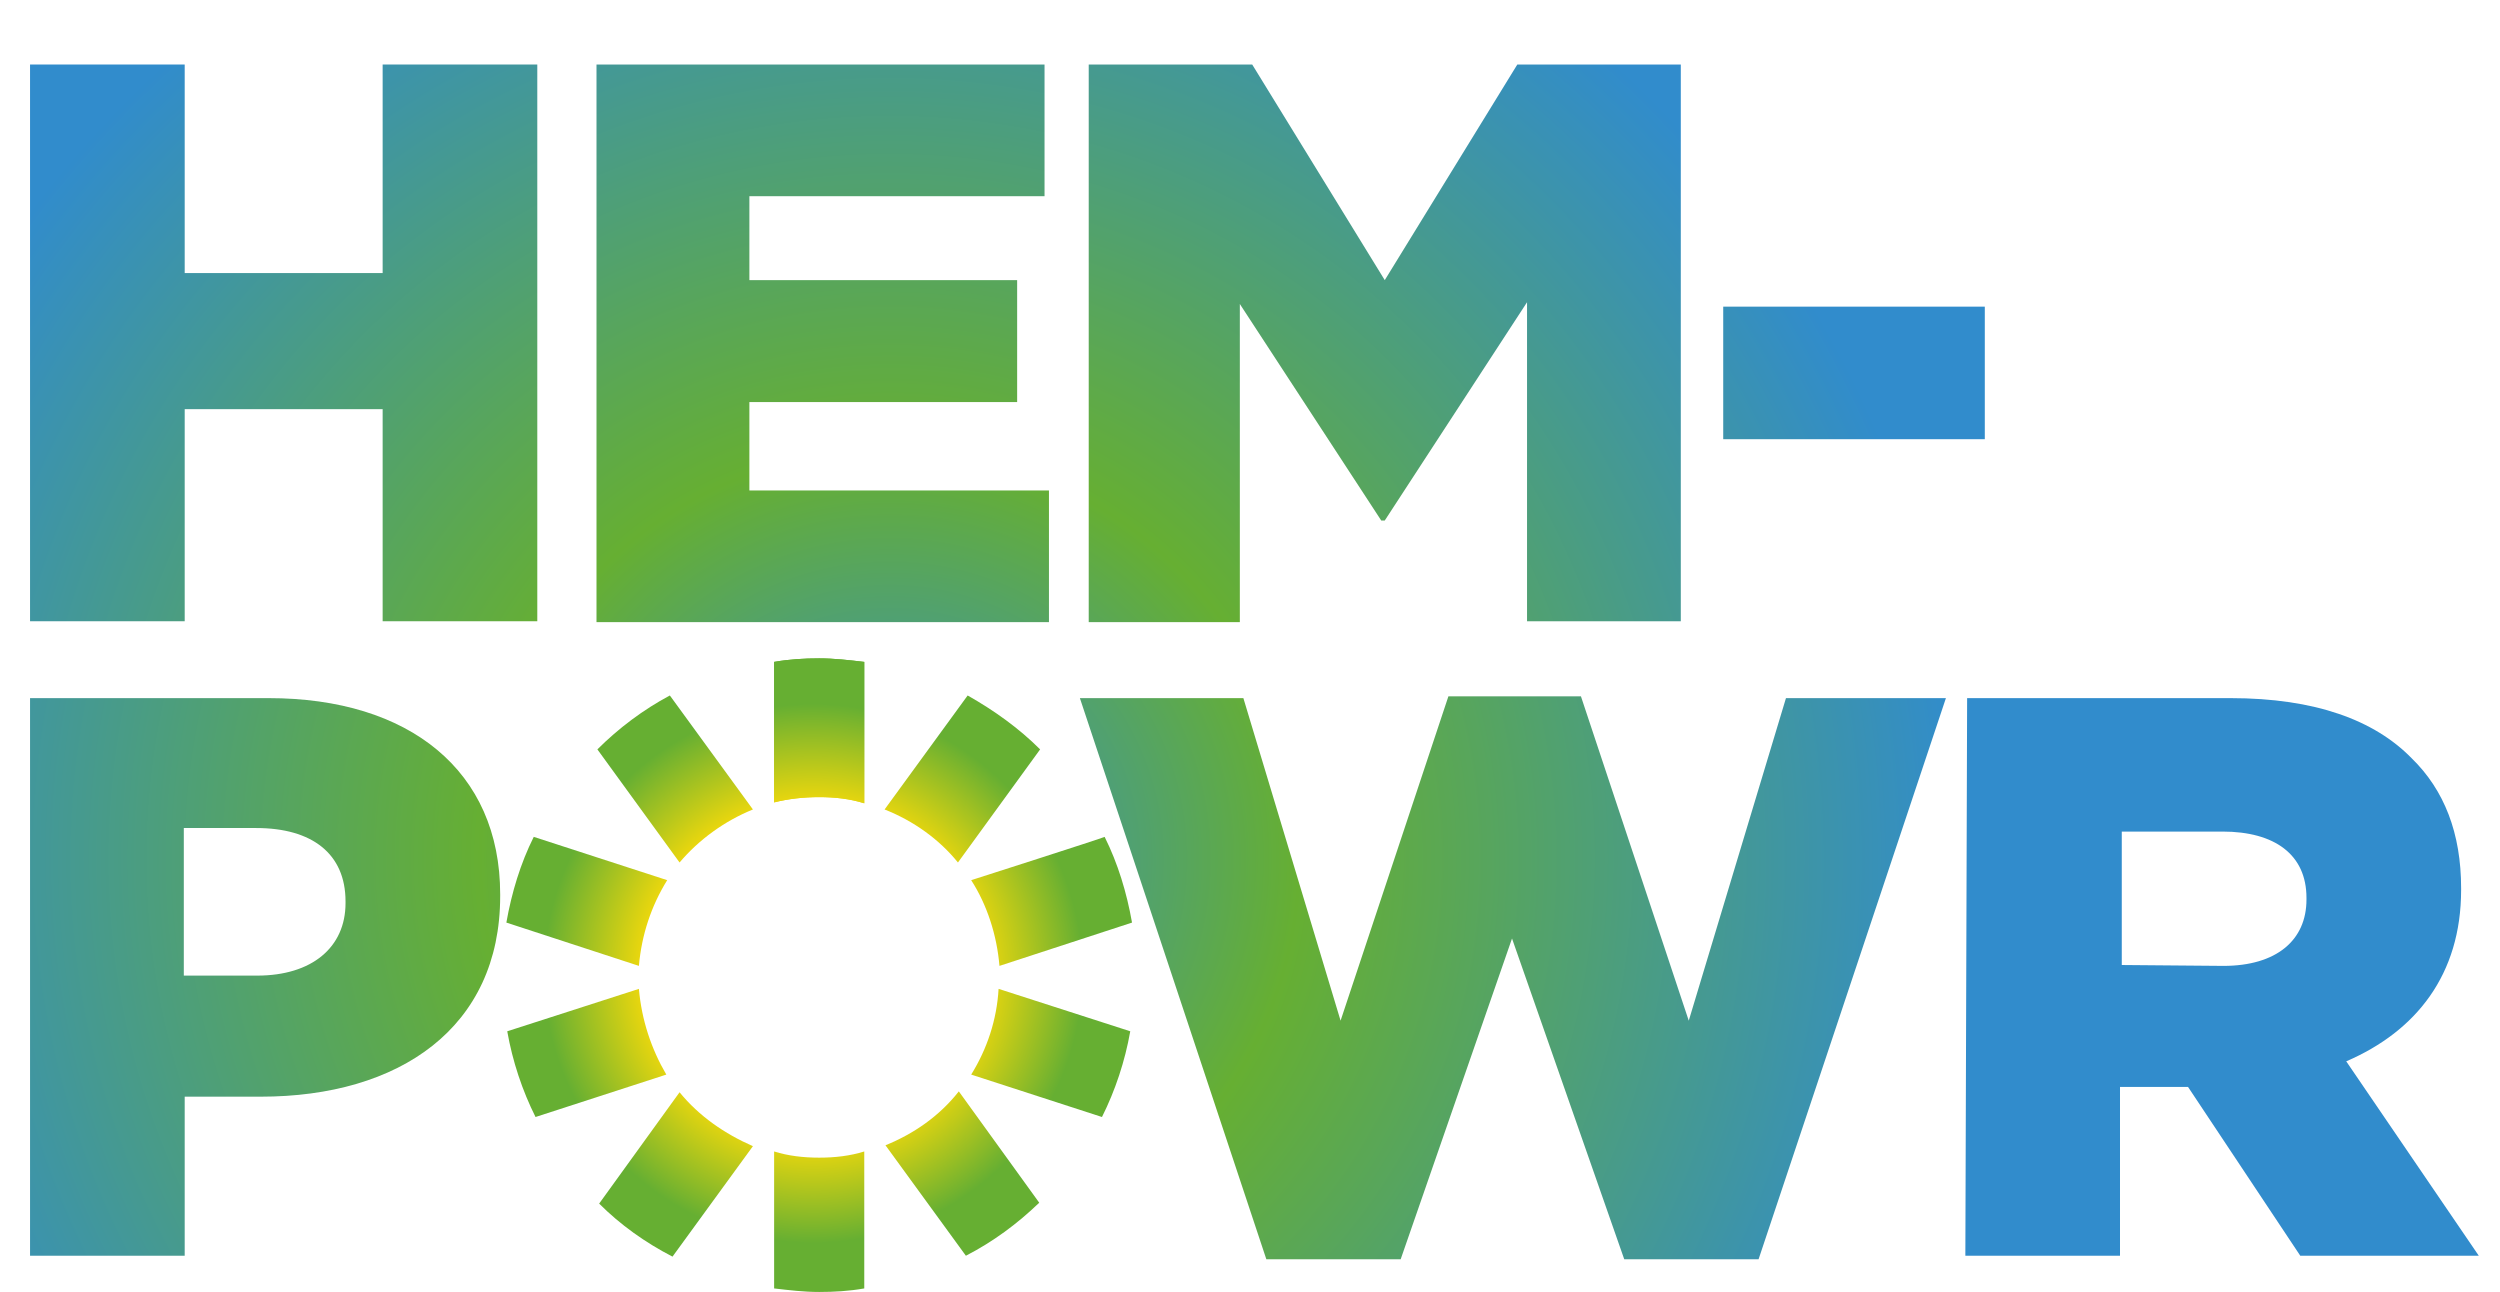 <?xml version="1.0" encoding="utf-8"?>
<!-- Generator: Adobe Illustrator 28.1.0, SVG Export Plug-In . SVG Version: 6.00 Build 0)  -->
<svg version="1.1" id="Layer_1" xmlns="http://www.w3.org/2000/svg" xmlns:xlink="http://www.w3.org/1999/xlink" x="0px" y="0px"
	 viewBox="0 0 282.9 146.2" style="enable-background:new 0 0 282.9 146.2;" xml:space="preserve">
<style type="text/css">
	.st0{fill:url(#SVGID_1_);}
	.st1{fill:url(#SVGID_00000036211180119717714100000002778535293732387215_);}
	.st2{fill:url(#SVGID_00000007386996781537260710000009745118206533029557_);}
	.st3{fill:url(#SVGID_00000071541910446150642980000011381572804180882864_);}
	.st4{fill:url(#SVGID_00000142175218455388452440000010522251103015384987_);}
	.st5{fill:url(#SVGID_00000034784121037639160870000002534804238533491642_);}
	.st6{fill:url(#SVGID_00000142162622546239072280000017811661944935555987_);}
	.st7{fill:url(#SVGID_00000180359666371667623650000003710693191720774570_);}
	.st8{fill:url(#SVGID_00000107578269919518249700000004339923575859659411_);}
	.st9{fill:url(#SVGID_00000048500060905554619630000016100092554619557301_);}
	.st10{fill:url(#SVGID_00000066517272501064343000000000101105492060054925_);}
	.st11{fill:url(#SVGID_00000039105856793480904360000005301340877292120462_);}
	.st12{fill:url(#SVGID_00000152226357875358658300000006592620984906271112_);}
	.st13{fill:url(#SVGID_00000062882903306355973810000014429767935202769056_);}
	.st14{fill:url(#SVGID_00000162332598890780452850000008869967287687572155_);}
	.st15{fill:url(#SVGID_00000060000531028037006870000007906478524213716671_);}
	.st16{fill:url(#SVGID_00000034803075371191840920000018068369416674819727_);}
	.st17{fill:url(#SVGID_00000027566081611471400710000011205438413530857866_);}
</style>
<radialGradient id="SVGID_1_" cx="92.03" cy="1834.158" r="34.27" gradientTransform="matrix(1 0 0 1 0 -1724)" gradientUnits="userSpaceOnUse">
	<stop  offset="0" style="stop-color:#66AF32"/>
	<stop  offset="0.52" style="stop-color:#FFDD08"/>
	<stop  offset="0.89" style="stop-color:#66AF32"/>
</radialGradient>
<path class="st0" d="M76.9,123.6l-9.1,12.6c2.4,2.4,5.2,4.4,8.3,6l9.1-12.5C82,128.3,79.1,126.3,76.9,123.6z"/>
<radialGradient id="SVGID_00000061464362114987559950000017534729860399395998_" cx="92.03" cy="1834.158" r="34.27" gradientTransform="matrix(1 0 0 1 0 -1724)" gradientUnits="userSpaceOnUse">
	<stop  offset="0" style="stop-color:#66AF32"/>
	<stop  offset="0.52" style="stop-color:#FFDD08"/>
	<stop  offset="0.89" style="stop-color:#66AF32"/>
</radialGradient>
<path style="fill:url(#SVGID_00000061464362114987559950000017534729860399395998_);" d="M92.7,131c-1.8,0-3.5-0.2-5.1-0.7v15.5
	c1.7,0.2,3.4,0.4,5.1,0.4s3.4-0.1,5.1-0.4v-15.5C96.2,130.8,94.5,131,92.7,131z"/>
<radialGradient id="SVGID_00000039123667743482697220000000922574761787788479_" cx="92.03" cy="1834.158" r="34.27" gradientTransform="matrix(1 0 0 1 0 -1724)" gradientUnits="userSpaceOnUse">
	<stop  offset="0" style="stop-color:#66AF32"/>
	<stop  offset="0.52" style="stop-color:#FFDD08"/>
	<stop  offset="0.89" style="stop-color:#66AF32"/>
</radialGradient>
<path style="fill:url(#SVGID_00000039123667743482697220000000922574761787788479_);" d="M100.2,129.6l9.1,12.5
	c3.1-1.6,5.8-3.6,8.3-6l-9.1-12.6C106.3,126.3,103.4,128.3,100.2,129.6z"/>
<radialGradient id="SVGID_00000143593156775108591610000010810184416513615526_" cx="100.67" cy="1821.208" r="154.29" gradientTransform="matrix(1 0 0 1 0 -1724)" gradientUnits="userSpaceOnUse">
	<stop  offset="0" style="stop-color:#318CCC"/>
	<stop  offset="0.3" style="stop-color:#66AF32"/>
	<stop  offset="0.79" style="stop-color:#318CCC"/>
</radialGradient>
<path style="fill:url(#SVGID_00000143593156775108591610000010810184416513615526_);" d="M3.4,7.3h17.5v23.6h22.4V7.3h17.5v63H43.3
	v-24H20.9v24H3.4V7.3z"/>
<radialGradient id="SVGID_00000103947123180517540420000018132013922775325847_" cx="100.67" cy="1821.208" r="154.29" gradientTransform="matrix(1 0 0 1 0 -1724)" gradientUnits="userSpaceOnUse">
	<stop  offset="0" style="stop-color:#318CCC"/>
	<stop  offset="0.3" style="stop-color:#66AF32"/>
	<stop  offset="0.79" style="stop-color:#318CCC"/>
</radialGradient>
<path style="fill:url(#SVGID_00000103947123180517540420000018132013922775325847_);" d="M67.5,7.3h50.7v14.9H84.8v9.5h30.3v13.8
	H84.8v10h33.9v14.9H67.5V7.3z"/>
<radialGradient id="SVGID_00000134960180006513665880000015289612195214464176_" cx="100.67" cy="1821.208" r="154.29" gradientTransform="matrix(1 0 0 1 0 -1724)" gradientUnits="userSpaceOnUse">
	<stop  offset="0" style="stop-color:#318CCC"/>
	<stop  offset="0.3" style="stop-color:#66AF32"/>
	<stop  offset="0.79" style="stop-color:#318CCC"/>
</radialGradient>
<path style="fill:url(#SVGID_00000134960180006513665880000015289612195214464176_);" d="M123.2,7.3h18.5l15,24.4l15-24.4h18.5v63
	h-17.4V34.2l-16.1,24.7h-0.4l-16-24.5v36h-17.1L123.2,7.3L123.2,7.3z"/>
<radialGradient id="SVGID_00000007414051540031267760000001871539399435466425_" cx="100.67" cy="1821.208" r="154.29" gradientTransform="matrix(1 0 0 1 0 -1724)" gradientUnits="userSpaceOnUse">
	<stop  offset="0" style="stop-color:#318CCC"/>
	<stop  offset="0.3" style="stop-color:#66AF32"/>
	<stop  offset="0.79" style="stop-color:#318CCC"/>
</radialGradient>
<path style="fill:url(#SVGID_00000007414051540031267760000001871539399435466425_);" d="M195,34.7h29.6v15H195V34.7z"/>
<radialGradient id="SVGID_00000013911489848755259920000012333197895457487028_" cx="100.67" cy="1821.208" r="154.29" gradientTransform="matrix(1 0 0 1 0 -1724)" gradientUnits="userSpaceOnUse">
	<stop  offset="0" style="stop-color:#318CCC"/>
	<stop  offset="0.3" style="stop-color:#66AF32"/>
	<stop  offset="0.79" style="stop-color:#318CCC"/>
</radialGradient>
<path style="fill:url(#SVGID_00000013911489848755259920000012333197895457487028_);" d="M3.4,79h27c15.9,0,26.2,8.2,26.2,22.2v0.2
	c0,14.9-11.4,22.7-27.1,22.7h-8.6v18H3.4V79L3.4,79z M29.1,110.4c6.2,0,10-3.2,10-8.2V102c0-5.4-3.8-8.3-10.1-8.3h-8.2v16.7H29.1
	L29.1,110.4z"/>
<radialGradient id="SVGID_00000137818483188063887700000016256131604445159582_" cx="100.67" cy="1821.208" r="154.29" gradientTransform="matrix(1 0 0 1 0 -1724)" gradientUnits="userSpaceOnUse">
	<stop  offset="0" style="stop-color:#318CCC"/>
	<stop  offset="0.3" style="stop-color:#66AF32"/>
	<stop  offset="0.79" style="stop-color:#318CCC"/>
</radialGradient>
<path style="fill:url(#SVGID_00000137818483188063887700000016256131604445159582_);" d="M122.2,79h18.5l11,36.5l12.2-36.7h15
	l12.2,36.7l11-36.5h18.1L199,142.5h-15.2l-12.7-36.3l-12.6,36.3h-15.2L122.2,79L122.2,79z"/>
<radialGradient id="SVGID_00000165210079042265221680000006764730598758732476_" cx="100.67" cy="1821.208" r="154.29" gradientTransform="matrix(1 0 0 1 0 -1724)" gradientUnits="userSpaceOnUse">
	<stop  offset="0" style="stop-color:#318CCC"/>
	<stop  offset="0.3" style="stop-color:#66AF32"/>
	<stop  offset="0.79" style="stop-color:#318CCC"/>
</radialGradient>
<path style="fill:url(#SVGID_00000165210079042265221680000006764730598758732476_);" d="M222.6,79h29.8c9.6,0,16.3,2.5,20.5,6.8
	c3.7,3.6,5.6,8.5,5.6,14.7v0.2c0,9.6-5.1,16-13,19.4l15,22h-20.2L247.6,123h-7.7v19.1h-17.5L222.6,79L222.6,79z M251.6,109.3
	c6,0,9.4-2.9,9.4-7.5v-0.2c0-4.9-3.6-7.5-9.5-7.5h-11.4v15.1L251.6,109.3L251.6,109.3z"/>
<radialGradient id="SVGID_00000160180419912603175280000001419926452780849294_" cx="92.03" cy="1834.158" r="34.27" gradientTransform="matrix(1 0 0 1 0 -1724)" gradientUnits="userSpaceOnUse">
	<stop  offset="0" style="stop-color:#66AF32"/>
	<stop  offset="0.52" style="stop-color:#FFDD08"/>
	<stop  offset="0.89" style="stop-color:#66AF32"/>
</radialGradient>
<path style="fill:url(#SVGID_00000160180419912603175280000001419926452780849294_);" d="M85.2,91.6l-9.4-12.9
	c-3,1.6-5.8,3.7-8.2,6.1l9.3,12.8C79.1,95,82,92.9,85.2,91.6z"/>
<radialGradient id="SVGID_00000114761635463004280400000014035212529344200630_" cx="92.03" cy="1834.158" r="34.27" gradientTransform="matrix(1 0 0 1 0 -1724)" gradientUnits="userSpaceOnUse">
	<stop  offset="0" style="stop-color:#66AF32"/>
	<stop  offset="0.52" style="stop-color:#FFDD08"/>
	<stop  offset="0.89" style="stop-color:#66AF32"/>
</radialGradient>
<path style="fill:url(#SVGID_00000114761635463004280400000014035212529344200630_);" d="M75.5,99.6l-15.1-4.9
	c-1.5,3-2.5,6.3-3.1,9.7l15,4.9C72.6,105.8,73.7,102.5,75.5,99.6z"/>
<radialGradient id="SVGID_00000064329547257123337440000012127625337089616520_" cx="92.03" cy="1834.158" r="34.27" gradientTransform="matrix(1 0 0 1 0 -1724)" gradientUnits="userSpaceOnUse">
	<stop  offset="0" style="stop-color:#66AF32"/>
	<stop  offset="0.52" style="stop-color:#FFDD08"/>
	<stop  offset="0.89" style="stop-color:#66AF32"/>
</radialGradient>
<path style="fill:url(#SVGID_00000064329547257123337440000012127625337089616520_);" d="M72.3,111.9l-14.9,4.8
	c0.6,3.4,1.7,6.7,3.2,9.7l14.8-4.8C73.7,118.7,72.6,115.4,72.3,111.9z"/>
<radialGradient id="SVGID_00000160150612830800604850000013829859148153864085_" cx="92.03" cy="1834.158" r="34.27" gradientTransform="matrix(1 0 0 1 0 -1724)" gradientUnits="userSpaceOnUse">
	<stop  offset="0" style="stop-color:#66AF32"/>
	<stop  offset="0.52" style="stop-color:#FFDD08"/>
	<stop  offset="0.89" style="stop-color:#66AF32"/>
</radialGradient>
<path style="fill:url(#SVGID_00000160150612830800604850000013829859148153864085_);" d="M109.9,121.6l14.8,4.8
	c1.5-3,2.6-6.3,3.2-9.7l-14.9-4.8C112.8,115.4,111.7,118.7,109.9,121.6z"/>
<radialGradient id="SVGID_00000132075826533102754050000009283058441587728318_" cx="92.03" cy="1834.158" r="34.27" gradientTransform="matrix(1 0 0 1 0 -1724)" gradientUnits="userSpaceOnUse">
	<stop  offset="0" style="stop-color:#66AF32"/>
	<stop  offset="0.52" style="stop-color:#FFDD08"/>
	<stop  offset="0.89" style="stop-color:#66AF32"/>
</radialGradient>
<path style="fill:url(#SVGID_00000132075826533102754050000009283058441587728318_);" d="M109.9,99.6c1.8,2.8,2.9,6.2,3.2,9.7
	l15-4.9c-0.6-3.4-1.6-6.7-3.1-9.7C124.9,94.8,109.9,99.6,109.9,99.6z"/>
<radialGradient id="SVGID_00000119117956716189685060000015314326290247307908_" cx="92.03" cy="1834.158" r="34.27" gradientTransform="matrix(1 0 0 1 0 -1724)" gradientUnits="userSpaceOnUse">
	<stop  offset="0" style="stop-color:#66AF32"/>
	<stop  offset="0.52" style="stop-color:#FFDD08"/>
	<stop  offset="0.89" style="stop-color:#66AF32"/>
</radialGradient>
<path style="fill:url(#SVGID_00000119117956716189685060000015314326290247307908_);" d="M108.4,97.6l9.3-12.8
	c-2.4-2.4-5.2-4.4-8.2-6.1l-9.4,12.9C103.4,92.9,106.3,95,108.4,97.6z"/>
<radialGradient id="SVGID_00000176756890950992194930000008229870749529657255_" cx="92.03" cy="1834.158" r="34.27" gradientTransform="matrix(1 0 0 1 0 -1724)" gradientUnits="userSpaceOnUse">
	<stop  offset="0" style="stop-color:#66AF32"/>
	<stop  offset="0.52" style="stop-color:#FFDD08"/>
	<stop  offset="0.89" style="stop-color:#66AF32"/>
</radialGradient>
<path style="fill:url(#SVGID_00000176756890950992194930000008229870749529657255_);" d="M92.7,90.2c1.8,0,3.5,0.2,5.1,0.7v-16
	c-1.7-0.2-3.4-0.4-5.1-0.4s-3.4,0.1-5.1,0.4v15.9C89.2,90.4,90.9,90.2,92.7,90.2z"/>
<radialGradient id="SVGID_00000119814265324152066610000014875086969437984686_" cx="92.03" cy="1834.158" r="34.27" gradientTransform="matrix(1 0 0 1 0 -1724)" gradientUnits="userSpaceOnUse">
	<stop  offset="0" style="stop-color:#66AF32"/>
	<stop  offset="0.52" style="stop-color:#FFDD08"/>
	<stop  offset="0.89" style="stop-color:#66AF32"/>
</radialGradient>
<path style="fill:url(#SVGID_00000119814265324152066610000014875086969437984686_);" d="M92.7,90.2c1.8,0,3.5,0.2,5.1,0.7v-16
	c-1.7-0.2-3.4-0.4-5.1-0.4s-3.4,0.1-5.1,0.4v15.9C89.2,90.4,90.9,90.2,92.7,90.2z"/>
</svg>
